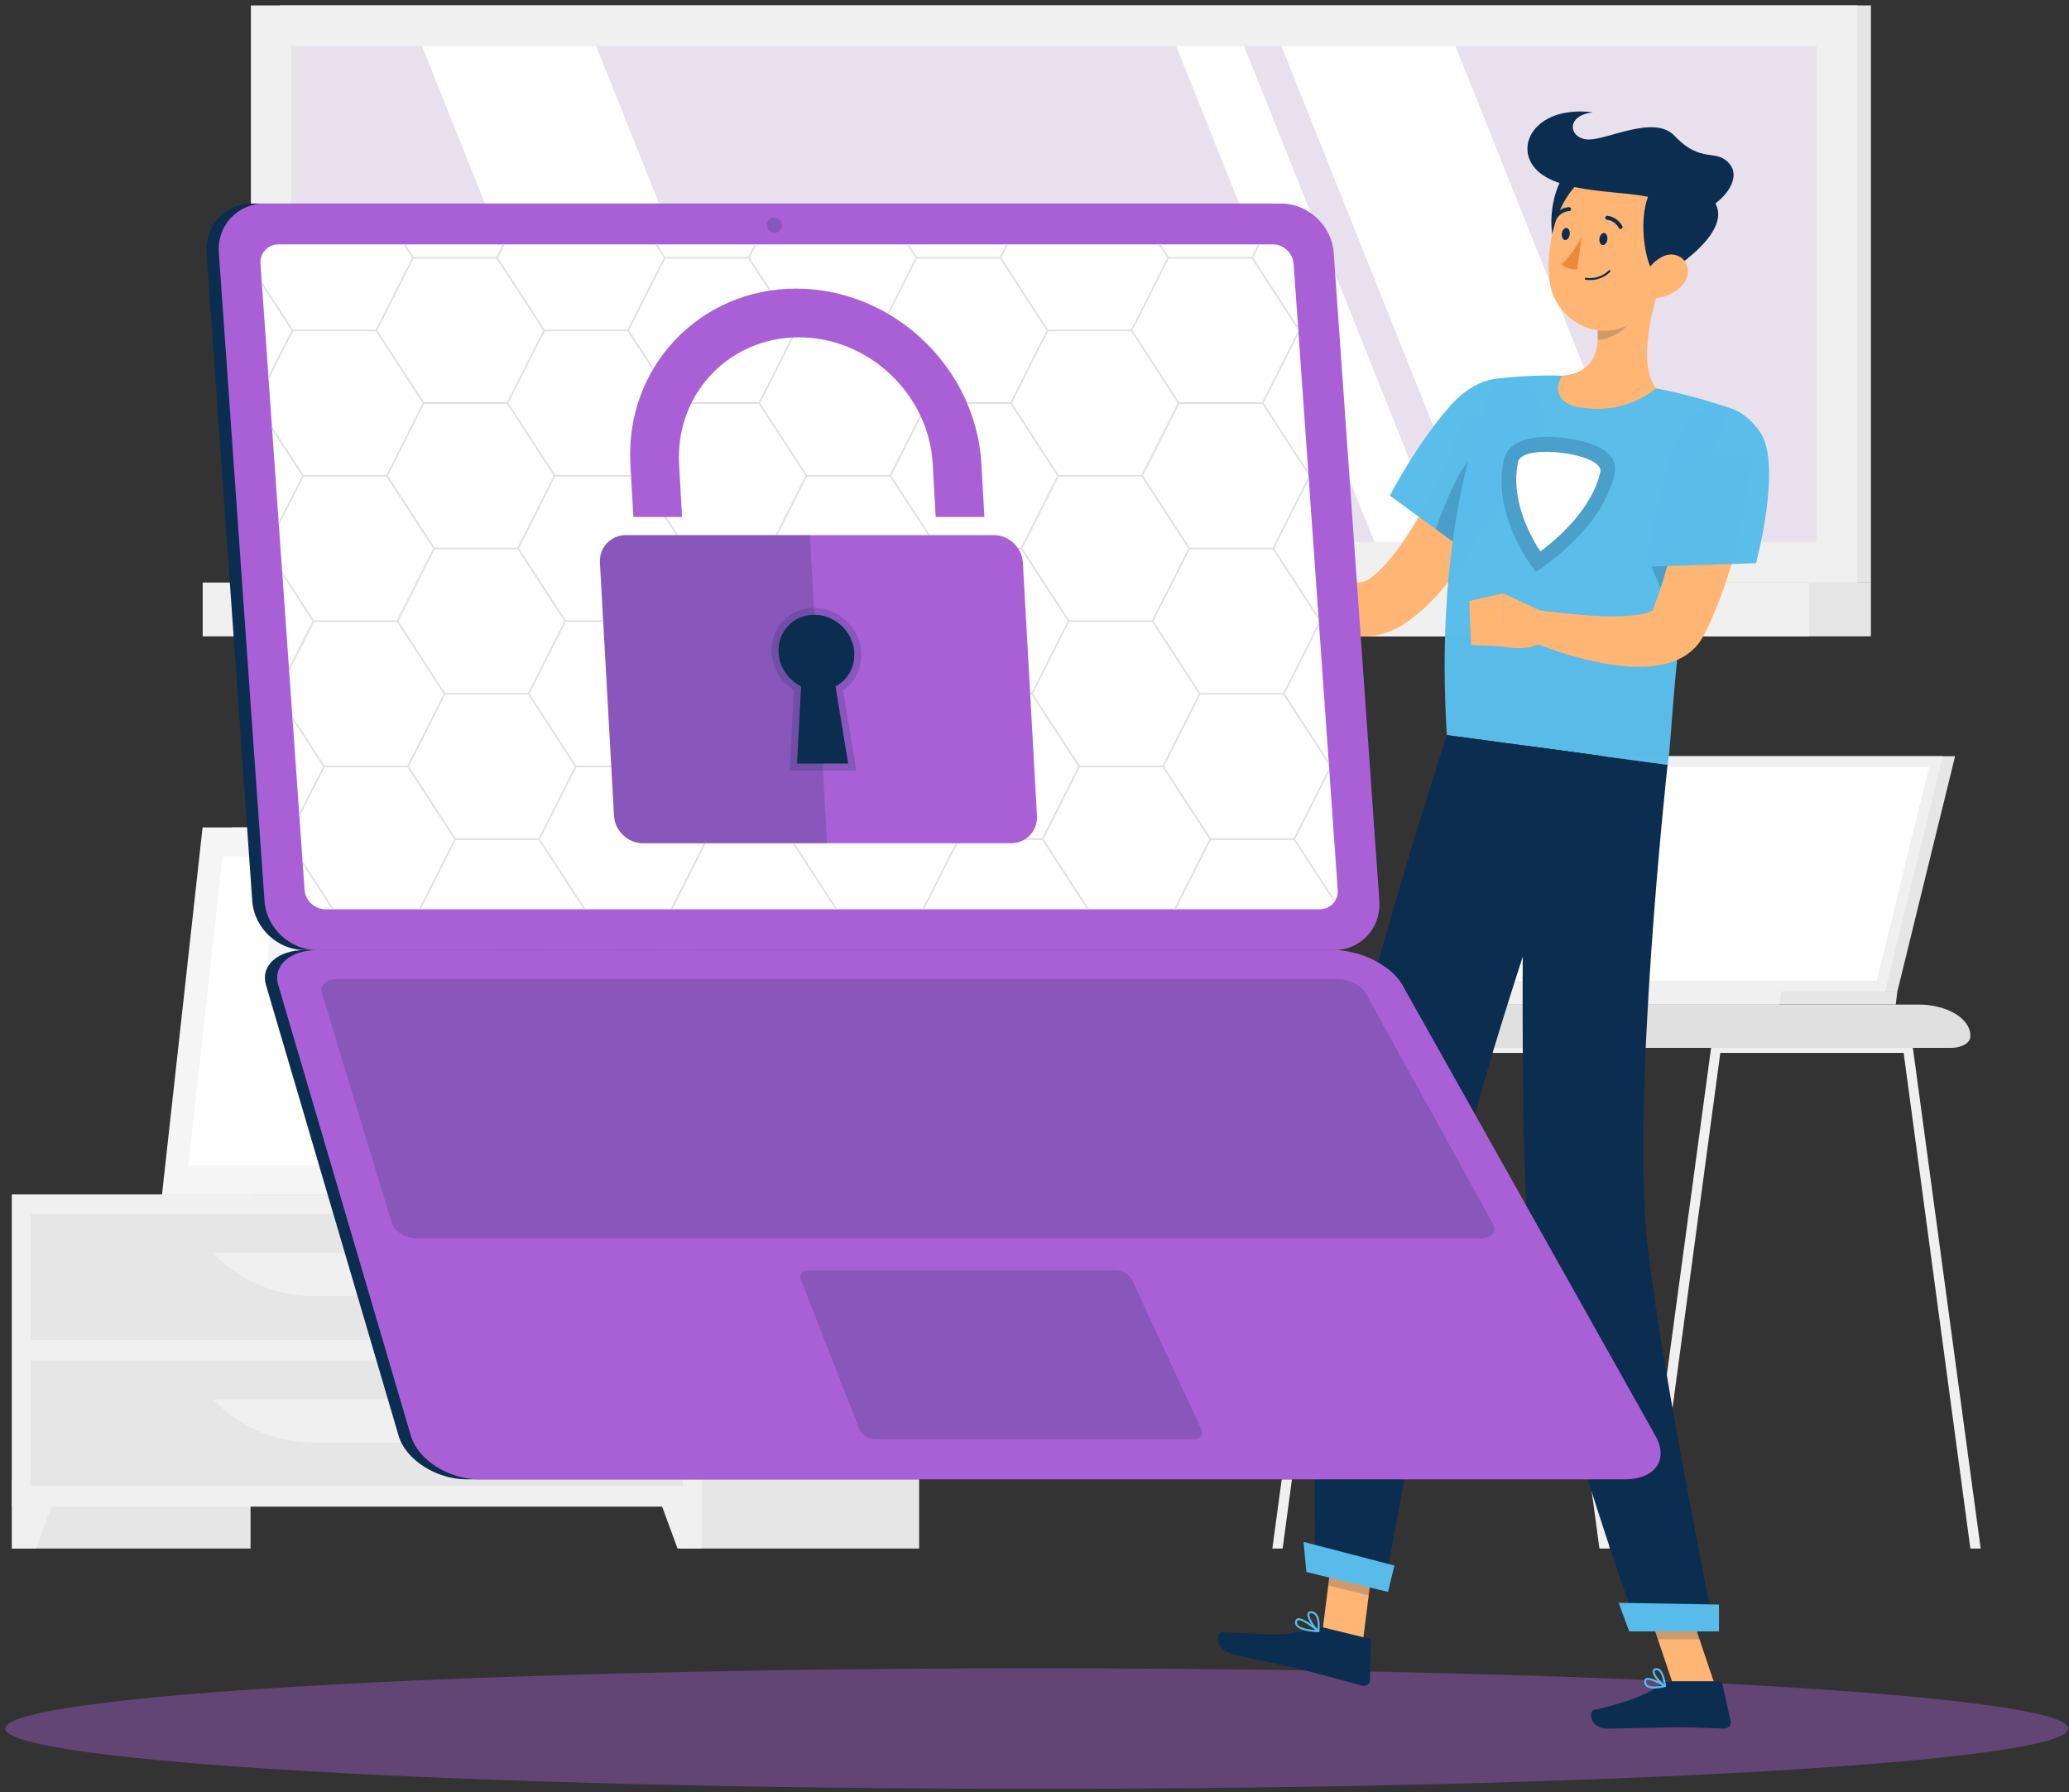 <svg xmlns="http://www.w3.org/2000/svg" width="351" height="304" fill="none"><rect width="100%" height="100%" fill="#333333" stroke="none"/><path fill="#E6E6E6" d="M69.635 202.603h13.726v-53.189H69.635v53.189Z"/><path fill="#F0F0F0" d="M32.422 202.602h45.553l6.879-62.253H39.301l-6.879 62.253Z"/><path fill="#F5F5F5" d="M27.488 202.602H74.54l6.88-62.253H34.367l-6.88 62.253Z"/><path fill="#fff" d="m71.141 197.695 5.795-52.442H37.767l-5.795 52.442h39.17Z"/><path fill="#F5F5F5" d="m63.051 184.985.237-2.137c1.454-13.157-6.76-24.882-17.432-24.882l-.236 2.137c-1.453 13.157 6.761 24.882 17.431 24.882Z"/><path fill="#E6E6E6" d="M47.475 98.815h269.92V.92H47.475v97.895Z"/><path fill="#F0F0F0" d="M42.565 98.815H315.1V.92H42.565v97.895Z"/><path fill="#E6E6E6" d="M47.475 107.94h269.92v-9.126H47.475v9.126Z"/><path fill="#F0F0F0" d="M34.383 107.94H306.92v-9.126H34.384v9.126Z"/><path fill="#A960D6" fill-opacity=".1" d="M308.225 91.94V7.797H49.441V91.94h258.784Z"/><path fill="#fff" d="M280.553 91.94 246.914 7.797h-29.529l33.639 84.145h29.529ZM134.764 91.94 101.126 7.797h-29.53l33.639 84.145h29.529ZM244.681 91.94 211.042 7.797h-11.513l33.639 84.145h11.513Z"/><path fill="#E6E6E6" d="M50.313 91.94V7.797h-.873V91.94h.873ZM2.034 262.668h40.47v-60.062H2.035v60.062Z"/><path fill="#F0F0F0" d="M6.106 262.667h-4.07v-11.579h8.337l-4.267 11.579Z"/><path fill="#E6E6E6" d="M115.461 262.668h40.471v-60.062h-40.471v60.062Z"/><path fill="#F0F0F0" d="M2.034 255.562h116.979v-52.956H2.033v52.956Z"/><path fill="#F0F0F0" d="M114.943 262.667h4.071v-11.579h-8.339l4.268 11.579Z"/><path fill="#E6E6E6" d="M5.193 227.285h110.663v-21.368H5.193v21.368Z"/><path fill="#F0F0F0" d="M53.144 219.849h14.76c6.41 0 12.54-2.637 16.949-7.29H36.194a23.352 23.352 0 0 0 16.95 7.29Z"/><path fill="#E6E6E6" d="M5.193 252.108h110.663V230.74H5.193v21.368Z"/><path fill="#F0F0F0" d="M53.144 244.671h14.76c6.41 0 12.54-2.636 16.949-7.29H36.194a23.348 23.348 0 0 0 16.95 7.29ZM261.561 177.573a.853.853 0 0 0-.84-.681h-32.506a.853.853 0 0 0-.84.681l-11.525 85.092h1.747l11.317-84.064h31.106l11.317 84.064h1.748l-11.524-85.092ZM324.491 177.573a.852.852 0 0 0-.839-.681h-32.507a.852.852 0 0 0-.839.681l-11.526 85.092h1.747l11.318-84.064h31.105l11.318 84.064h1.747l-11.524-85.092Z"/><path fill="#E0E0E0" d="M325.416 170.396H223.193c-4.885 0-8.845 2.351-8.845 5.253v.18c0 1.058 1.444 1.915 3.225 1.915h113.464c1.781 0 3.225-.857 3.225-1.915v-.18c0-2.901-3.96-5.253-8.846-5.253Z"/><path fill="#E6E6E6" d="M331.676 128.273h-67.594l-9.797 39.916h67.594l9.797-39.916Z"/><path fill="#E6E6E6" d="m321.879 168.188-.273 2.206h-67.598l.273-2.206h67.598Z"/><path fill="#F0F0F0" d="M329.595 128.273H262l-9.796 39.916h67.595l9.796-39.916Z"/><path fill="#fff" d="m318.369 166.366 8.901-36.267h-63.839l-8.902 36.267h63.84Z"/><path fill="#F0F0F0" d="m302.186 168.188-.274 2.206h-74.434l.273-2.206h74.435Z"/><path fill="#E6E6E6" d="M111.605 200.154h1.045c-.011-2.154.005-7.617.11-20.138.188-22.695.549-24.078.549-24.078l-2.49 10.477c-1.579 11.6.456 23.258.786 33.739Z"/><path fill="#E6E6E6" d="M109.537 164.854c-3.584-4.27-11.238-5.514-19.076-6.577-3.077-.417 8.086 6.615 13.542 11.609 4.238 3.88 6.949 4.952 8.112 8.819.608-4.822.509-10.172-2.578-13.851Z"/><path fill="#E6E6E6" d="M114.29 172.486c3.582-4.27 11.238-5.513 19.076-6.576 3.077-.417-8.087 6.614-13.543 11.609-4.239 3.88-6.949 4.952-8.112 8.818-.607-4.821-.508-10.171 2.579-13.851ZM112.756 154.935c2.686-5.105 9.447-9.91 17.032-11.733 2.978-.716-6.899 9.425-10.652 15.964-2.917 5.08-6.784 11.046-7.385 15.333-.908-8.492-1.681-14.46 1.005-19.564Z"/><path fill="#F0F0F0" d="M112.439 202.606c-3.201 0-5.846-1.604-6.03-3.656l-.533-3.507H119l-.533 3.507c-.183 2.052-2.828 3.656-6.028 3.656Z"/><path fill="#F0F0F0" d="M119.85 196.791h-14.823l-.426-3.906h15.675l-.426 3.906Z"/><path fill="#A960D6" fill-opacity=".4" d="M175.889 303.427c96.65 0 175-4.576 175-10.22 0-5.644-78.35-10.22-175-10.22s-175 4.576-175 10.22c0 5.644 78.35 10.22 175 10.22Z"/><path fill="#FFB573" d="m231.2 278.535-6.864-1.676 2.056-16.339 6.863 1.676-2.055 16.339ZM290.987 285.997h-7.064l-5.505-16.361h7.066l5.503 16.361Z"/><path fill="#0B2D50" d="M282.98 285.177h8.613c.289 0 .539.2.601.483l1.396 6.28a1.04 1.04 0 0 1-1.035 1.256c-2.771-.048-4.793-.21-8.284-.21-2.147 0-8.623.223-11.588.223-2.9 0-3.353-2.933-2.139-3.198 5.443-1.191 9.546-2.833 11.289-4.399a1.708 1.708 0 0 1 1.147-.435ZM224.579 276.076l7.495 1.83a.618.618 0 0 1 .471.611l-.134 6.432a1.027 1.027 0 0 1-1.285.979c-2.693-.705-6.561-1.818-9.959-2.648-3.974-.97-7.458-1.591-12.118-2.729-2.818-.688-2.904-3.728-1.662-3.697 5.656.136 10.07 1.081 15.409-.646.579-.189 1.19-.276 1.783-.132Z"/><path fill="#FFB573" d="M258.828 73.614a69.803 69.803 0 0 1-1.491 4.051 127.542 127.542 0 0 1-1.631 3.898 95.586 95.586 0 0 1-3.757 7.617c-1.387 2.492-2.876 4.963-4.601 7.35-1.733 2.381-3.63 4.731-6.014 6.871-.6.533-1.212 1.06-1.887 1.558-.359.258-.621.479-1.06.762-.41.277-.851.532-1.302.774a12.67 12.67 0 0 1-6.098 1.472c-2.094-.029-4.005-.557-5.635-1.279-1.634-.736-3.035-1.648-4.295-2.622-2.5-1.972-4.482-4.194-6.228-6.511-.881-1.153-1.666-2.358-2.421-3.571a41.352 41.352 0 0 1-2.109-3.787l4.505-2.8a93.002 93.002 0 0 0 2.54 2.831c.879.934 1.802 1.819 2.712 2.683 1.84 1.704 3.763 3.26 5.695 4.376 1.912 1.13 3.848 1.685 5.049 1.497.613-.089 1.085-.292 1.625-.645.132-.096.268-.19.406-.308.122-.091.367-.318.546-.467.39-.328.774-.715 1.155-1.105 3.066-3.212 5.707-7.591 8.01-12.089 1.167-2.258 2.235-4.597 3.282-6.95.519-1.18 1.02-2.369 1.5-3.564.466-1.178.971-2.432 1.372-3.516l10.132 3.474Z"/><path fill="#59BDEA" fill-opacity=".99" d="M261.693 70.14c1.515 6.583-12.925 23.419-12.925 23.419l-12.978-9.492s4.505-8.761 10.3-15.3c5.952-6.715 13.941-5.85 15.603 1.374Z"/><path fill="#0B2D50" d="M247.172 81.18c-1.445 2.802-2.638 5.846-3.588 8.59l5.187 3.792s8.572-9.997 11.81-17.599c-3.907-3.355-9.996-1.445-13.409 5.216Z" opacity=".2"/><path fill="#FFB573" d="m215.516 88.362-3.296-4.409-5.586 6.587s3.378 3.394 7.57 2.063l1.312-4.24ZM204.862 81.524l-1.853 7.561 3.625 1.454 5.585-6.587-7.357-2.428Z"/><path fill="#0B2D50" d="m226.393 260.523-1.061 8.422 6.866 1.677 1.061-8.422-6.866-1.677ZM285.486 269.639h-7.067l2.84 8.432h7.069l-2.842-8.432Z" opacity=".2"/><path fill="#59BDEA" fill-opacity=".99" d="M293.302 69.16c-2.677 7.65-4.577 15.495-5.974 22.903-1.018 5.42-1.754 10.608-2.308 15.321-1.299 11.044-1.6 19.509-2.113 22.35-5.489-.736-26.172-3.52-37.448-5.042-2.541-40.433 8.571-60.466 8.571-60.466s4.218-.562 9.076-.533c.64 0 1.29.018 1.949.048 4.266.184 11.17 1.27 15.921 2.143.999.184 2.007.397 2.987.62a100.477 100.477 0 0 1 9.339 2.656Z"/><path fill="#0B2D50" d="M265.613 74.32c-6.855-.876-9.908 1.08-10.476 3.617-2.203 9.85 5.41 19.038 5.41 19.038s11.185-6.785 13.387-16.636c.568-2.536-1.466-5.144-8.321-6.02Z" opacity=".2"/><path fill="#fff" d="M261.316 93.537c-1.879-2.89-5.145-9.054-3.75-15.29.257-1.149 2.911-2.006 7.487-1.421 4.576.585 6.71 2.053 6.453 3.201-1.394 6.238-7.158 11.247-10.19 13.51Z"/><path fill="#0B2D50" d="M287.329 92.061c-1.018 5.42-1.754 10.609-2.308 15.321l-5.061-11.69 7.369-3.63Z" opacity=".2"/><path fill="#FFB573" d="M281.815 47.745c-1.695 4.987-3.962 14.236-.839 18.137-2.992 2.352-7.194 4.13-12.931 3.229-4.394-.69-4.201-3.8-2.989-5.374 5.896-.594 6.319-4.852 5.861-8.966l10.898-7.026Z"/><path fill="#0B2D50" d="m277.371 50.611-6.449 4.156c.112.974.169 1.954.11 2.892 2.225-.022 5.545-2.013 6.085-4.266.269-1.124.369-2.226.254-2.782Z" opacity=".2"/><path fill="#0B2D50" d="M268.849 27.726c-5.474-.446-7.37 12.732-3.955 15.259 3.413 2.528 14.203-14.425 3.955-15.26Z"/><path fill="#FFB573" d="M283.463 40.12c-1.361 6.878-1.808 10.973-5.79 14.06-5.992 4.645-14.124.315-14.846-6.831-.65-6.432 1.685-16.6 8.846-18.445 7.055-1.819 13.151 4.337 11.79 11.215Z"/><path fill="#0B2D50" d="M282.063 46.849c-3.393 2.11-6.246-19.008 2.751-16.23 14.609 4.509 1.279 13.721-2.751 16.23Z"/><path fill="#0B2D50" d="M282.074 34.525c-2.048-2.534-14.504-1.006-20.241-4.764-5.737-3.757-2.101-12.04 8.404-10.706-4.888.566-4 4.646-.646 4.606 3.353-.04 11.093-4.193 14.464-.646 4.686 4.928 7.03 2.008 9.373 4.803 3.377 4.03-6.909 12.202-11.354 6.707Z"/><path fill="#FFB573" d="M285.565 48.185c-1.199 1.462-2.962 2.234-4.51 2.362-2.328.193-3.054-1.997-2.038-3.965.915-1.77 3.228-4.005 5.388-3.278 2.128.717 2.531 3.21 1.16 4.881Z"/><path fill="#0B2D50" d="m223.148 266.733 11.622 2.832s7.495-39.602 10.967-61.341c1.057-6.613 3.413-15.766 6.264-25.54 3.597-12.314 7.97-25.598 11.519-35.993 3.743-10.948 6.556-18.685 6.556-18.685l-24.62-3.317s-18.753 57.5-20.867 78.958c-2.202 22.312-1.441 63.086-1.441 63.086Z"/><path fill="#0B2D50" d="M252.001 182.684c3.597-12.314 7.97-25.598 11.519-35.993l-2.21-5.692c-6.604 6.895-9.707 29.351-9.309 41.685Z" opacity=".2"/><path fill="#0B2D50" d="M258.738 126.479s-1.217 60.532.443 81.166c1.817 22.595 18.755 68.794 18.755 68.794h12.94s-8.634-42.285-11.283-64.228c-3.016-24.995 3.309-82.474 3.309-82.474l-24.164-3.258Z"/><path fill="#59BDEA" fill-opacity=".99" d="M276.387 276.721h15.237v-4.552l-17.033-.297 1.796 4.849ZM221.622 266.646l13.849 3.382 1.092-4.474-15.422-4.017.481 5.109Z"/><path fill="#0B2D50" d="M272.681 40.64c-.075.564-.437.981-.806.932-.369-.05-.606-.548-.53-1.113.075-.565.436-.982.806-.933.369.05.606.548.53 1.113ZM266.298 39.779c-.075.565-.437.982-.806.932-.369-.05-.606-.547-.53-1.112.075-.566.436-.982.806-.933.369.05.606.549.53 1.113Z"/><path fill="#ED893E" d="M268.289 40.332s-1.723 3.085-3.348 4.466c.874 1.067 2.629.87 2.629.87l.719-5.336Z"/><path fill="#0B2D50" d="M269.748 47.5c-.237 0-.483-.015-.742-.05a.168.168 0 0 1-.144-.188.168.168 0 0 1 .188-.143c2.481.331 3.87-1.241 3.883-1.258a.168.168 0 0 1 .253.22c-.054.063-1.252 1.42-3.438 1.42ZM274.927 38.842a.335.335 0 0 1-.292-.17c-.733-1.3-1.963-1.393-1.975-1.394a.335.335 0 1 1 .043-.667c.065.004 1.606.12 2.515 1.733a.333.333 0 0 1-.291.498ZM263.843 37.212a.335.335 0 0 1-.279-.52c1.026-1.546 2.566-1.538 2.635-1.547a.335.335 0 0 1-.004.67c-.064-.002-1.251.007-2.074 1.247a.33.33 0 0 1-.278.15Z"/><path fill="#59BDEA" fill-opacity=".99" d="M280.644 286.411c-.538 0-1.041-.091-1.361-.36-.254-.213-.37-.51-.346-.885.017-.278.165-.41.287-.473.78-.402 3.061.999 3.318 1.16a.167.167 0 0 1-.05.304c-.491.119-1.195.254-1.848.254Zm-1.05-1.463a.49.49 0 0 0-.217.042c-.046.024-.098.066-.106.197-.016.266.058.465.227.608.387.324 1.31.368 2.509.127-.797-.461-1.871-.974-2.413-.974Z"/><path fill="#59BDEA" fill-opacity=".99" d="M282.453 286.162a.164.164 0 0 1-.08-.02c-.731-.397-2.144-1.945-1.995-2.733.027-.142.132-.39.532-.439a.923.923 0 0 1 .712.216c.822.671.99 2.71.997 2.796a.17.17 0 0 1-.076.154.166.166 0 0 1-.09.026Zm-1.426-2.864a.48.48 0 0 0-.075.005c-.218.026-.237.126-.245.168-.088.465.812 1.635 1.539 2.186-.082-.594-.308-1.783-.834-2.213a.596.596 0 0 0-.385-.146ZM223.672 276.86l-.022.001c-1.159-.05-3.193-.26-3.782-1.109-.178-.256-.215-.547-.112-.866a.532.532 0 0 1 .374-.367c.952-.268 3.364 1.811 3.636 2.049a.167.167 0 0 1-.094.292Zm-3.388-2.031a.35.35 0 0 0-.066.012c-.074.021-.117.065-.144.149-.071.216-.048.403.068.57.332.478 1.444.819 3.021.937-.961-.785-2.318-1.72-2.879-1.668Z"/><path fill="#59BDEA" fill-opacity=".99" d="M223.672 276.861a.166.166 0 0 1-.118-.034c-.737-.574-2.016-2.459-1.701-3.205.074-.175.258-.369.716-.306.341.047.62.214.833.499.698.93.432 2.823.42 2.904a.168.168 0 0 1-.15.142Zm-1.324-3.221c-.146.013-.176.084-.188.112-.188.446.642 1.885 1.363 2.6.044-.562.07-1.727-.389-2.338a.885.885 0 0 0-.786-.374Z"/><path fill="#FFB573" d="M297.215 77.383a63.497 63.497 0 0 1-.419 3.701c-.167 1.205-.349 2.4-.552 3.596a97.03 97.03 0 0 1-1.477 7.135c-.593 2.366-1.232 4.731-2.041 7.076a61.459 61.459 0 0 1-2.776 6.999l-.844 1.73-.054.108-.112.212-.247.435a8.721 8.721 0 0 1-1.885 2.165c-.931.775-1.883 1.254-2.767 1.595a13.47 13.47 0 0 1-2.505.686c-3.132.528-5.736.242-8.274-.105-5.043-.801-9.589-2.254-14.125-4.171l1.508-5.085c2.189.282 4.486.573 6.708.755 2.231.196 4.443.34 6.564.324 2.092.003 4.201-.184 5.634-.631.7-.205 1.144-.565 1.027-.565a.29.29 0 0 0-.125.081c-.026.024-.06.055-.082.089a.28.28 0 0 0-.041.05c-.004.005-.015.027-.012.019l.035-.092.569-1.464c1.471-3.947 2.569-8.226 3.462-12.565.462-2.168.838-4.37 1.216-6.57.19-1.098.36-2.203.515-3.305l.441-3.23 10.659 1.028Z"/><path fill="#59BDEA" fill-opacity=".99" d="M298.51 73.162c3.952 5.479-.609 22.37-.609 22.37l-18.542.592s1.51-11.132 4.249-19.42c2.983-9.03 10.116-10.177 14.902-3.542Z"/><path fill="#FFB573" d="m261.507 103.664-6.505-3.021-.041 9.024s6.109 1.342 7.181-1.816l-.635-4.187Z"/><path fill="#FFB573" d="m249.246 101.947.316 7.461 5.399.259.041-9.024-5.756 1.304Z"/><path fill="#0B2D50" d="M224.196 161.159h-172.5c-4.572 0-8.577-3.741-8.9-8.315L35.048 42.84c-.322-4.573 3.156-8.315 7.729-8.315h172.499c4.573 0 8.578 3.742 8.9 8.315l7.75 110.004c.322 4.574-3.156 8.315-7.729 8.315Z"/><path fill="#0B2D50" d="M273.542 250.933H79.169c-5.153 0-10.35-3.332-11.537-7.367L45.12 167.064c-.96-3.26 2.003-5.906 6.576-5.906h172.499c4.572 0 9.799 2.646 11.63 5.906l42.95 76.502c2.265 4.035-.08 7.367-5.234 7.367Z"/><path fill="#A960D6" d="M226.274 161.159H53.775c-4.572 0-8.578-3.741-8.9-8.315L37.127 42.84c-.323-4.573 3.155-8.315 7.728-8.315h172.499c4.573 0 8.578 3.742 8.901 8.315l7.749 110.004c.321 4.574-3.156 8.315-7.73 8.315Z"/><path fill="#fff" d="M55.184 154.23c-1.806 0-3.386-1.476-3.513-3.281L44.188 44.736c-.127-1.805 1.246-3.282 3.051-3.282h168.707c1.805 0 3.386 1.477 3.513 3.282l7.482 106.213c.128 1.805-1.245 3.281-3.05 3.281H55.184Z"/><path fill="#0B2D50" d="M132.641 38.18a1.176 1.176 0 0 1-1.189 1.278 1.395 1.395 0 0 1-1.369-1.279 1.176 1.176 0 0 1 1.189-1.279c.706 0 1.319.573 1.369 1.28Z" opacity=".2"/><path fill="#A960D6" d="M275.621 250.934H81.247c-5.152 0-10.349-3.332-11.536-7.367l-22.512-76.502c-.959-3.26 2.004-5.906 6.577-5.906h172.499c4.572 0 9.799 2.646 11.629 5.906l42.95 76.502c2.266 4.035-.08 7.367-5.233 7.367Z"/><path fill="#0B2D50" d="M70.77 210.075c-1.93 0-3.87-1.187-4.309-2.633L54.6 168.425c-.394-1.295.772-2.351 2.59-2.351h169.878c1.818 0 3.887 1.056 4.601 2.351l21.523 39.017c.798 1.446-.126 2.633-2.056 2.633H70.77ZM148.594 244.128c-1.175 0-2.432-.757-2.792-1.678l-9.94-25.413c-.336-.862.315-1.565 1.448-1.565h51.906c1.132 0 2.386.703 2.786 1.565l11.807 25.413c.428.921-.183 1.678-1.358 1.678h-53.857Z" opacity=".2"/><path fill="#E0E0E0" d="m50.8 138.593 4.264-8.447h14.07l3.962 6.097 3.962 6.097-3.075 6.088-2.93 5.804h.32l2.862-5.67 3.074-6.088h14.07l3.961 6.097 3.678 5.661h.34l-3.777-5.812-3.961-6.097 3.074-6.088 3.074-6.088h14.069l3.962 6.097 3.961 6.097-3.073 6.088-2.931 5.804h.32l2.863-5.67 3.073-6.088h14.069l3.963 6.097 3.678 5.661h.339l-3.776-5.812-3.962-6.097 3.074-6.088 3.074-6.088h14.069l3.963 6.097 3.961 6.097-3.074 6.088-2.931 5.804h.32l2.863-5.67 3.074-6.088h14.069l3.962 6.097 3.678 5.661h.339l-3.777-5.812-3.962-6.097 3.074-6.088 3.074-6.088h14.069l3.962 6.097 3.962 6.097-3.074 6.088-2.931 5.803h.319l2.863-5.67 3.074-6.087h14.069l3.962 6.097 2.886 4.441c.061-.081.128-.157.181-.244l-2.826-4.349-3.961-6.097 3.074-6.088 2.725-5.396-.039-.555-2.937 5.817-3.074 6.088h-14.069l-3.962-6.097-3.961-6.096 3.073-6.088 3.074-6.088h14.07l7.748 11.925-.041-.586-7.466-11.49 5.841-11.57-.039-.554-6.054 11.991h-14.069l-3.963-6.097-3.961-6.096 3.074-6.088 3.074-6.088h14.069l7.803 12.009-.041-.585-7.521-11.575 5.884-11.655-.038-.555-6.097 12.076h-14.069l-3.962-6.097-3.962-6.096 3.075-6.087 3.074-6.088h14.069l7.859 12.093-.041-.586-7.576-11.659 5.927-11.74-.038-.554-6.141 12.161h-14.069l-3.961-6.096-3.962-6.096 3.073-6.088 3.075-6.088h14.069l3.961 6.097 3.953 6.081-.041-.585-3.67-5.648-3.961-6.096 1.136-2.251h-.318l-1.07 2.117h-14.069l-1.376-2.117h-.338l1.474 2.268-3.075 6.089-3.073 6.088h-14.069l-3.963-6.097-3.961-6.096 1.136-2.251h-.319l-1.069 2.117h-14.069l-1.376-2.117h-.339l1.474 2.268-3.074 6.089-3.075 6.088h-14.073l-3.962-6.097-3.961-6.096 1.136-2.251h-.319l-1.069 2.117h-14.07l-1.375-2.117h-.339l1.473 2.268-3.073 6.089-3.074 6.088h-14.07l-3.96-6.097-3.962-6.096 1.136-2.251h-.32l-1.069 2.117H70.155l-1.376-2.117h-.34l1.475 2.268-3.075 6.089-3.073 6.087h-14.07l-5.295-8.15.04.586 5.014 7.715-3.923 7.769.04.554 4.135-8.19h14.07l3.96 6.097 3.962 6.096-3.074 6.088-3.075 6.088H51.483l-3.962-6.096-1.39-2.138.041.586 1.107 1.703 3.961 6.096-3.074 6.089-.892 1.766.04.554 1.104-2.187 3.074-6.088h14.07l3.96 6.097 3.963 6.096-3.074 6.088-3.074 6.088h-14.07l-3.961-6.097-1.444-2.222.041.586 1.162 1.788 3.961 6.096-3.074 6.088-.935 1.851.039.554 1.147-2.272 3.074-6.088h14.07l3.961 6.097 3.962 6.096-3.074 6.088-3.074 6.088h-14.07l-5.46-8.404.04.585 5.18 7.97-4.052 8.026.04.548Zm61.026-8.731h-14.07l-3.961-6.097-3.962-6.097 3.074-6.088 3.074-6.087h14.069l3.962 6.096 3.961 6.096-3.073 6.088-3.074 6.089ZM173.2 92.881h-14.068l-3.963-6.097-3.961-6.096 3.074-6.088 3.073-6.088h14.07l3.962 6.097 3.962 6.096-3.075 6.089-3.074 6.087Zm.011.284 3.961 6.097 3.962 6.096-3.074 6.088-3.075 6.089h-14.068l-3.962-6.097-3.962-6.096 3.073-6.088 3.075-6.089h14.07Zm-18.283-6.23 3.962 6.096-3.074 6.088-3.074 6.089h-14.069l-3.962-6.097-3.962-6.096 3.074-6.088 3.075-6.088h14.068l3.962 6.097Zm-16.497 18.424-3.073 6.088-3.074 6.089h-14.07l-3.962-6.097-3.962-6.096 3.075-6.088 3.074-6.089h14.069l3.962 6.097 3.961 6.096Zm-4.859-18.566-3.075 6.088h-14.068l-3.962-6.097-3.962-6.096 3.074-6.088 3.074-6.088h14.069l3.962 6.097 3.962 6.096-3.074 6.088Zm-21.346.142 3.961 6.096-3.074 6.088-3.074 6.089H95.97l-3.962-6.097-3.962-6.096 3.075-6.088 3.073-6.088h14.069l3.963 6.097Zm24.917 49.166-3.073 6.088H120l-3.961-6.097-3.961-6.096 3.074-6.089 3.074-6.088h14.068l3.962 6.097 3.961 6.096-3.074 6.089Zm17.385-6.239h-14.069l-3.961-6.097-3.962-6.097 3.074-6.088 3.074-6.087h14.069l3.962 6.096 3.961 6.096-3.074 6.088-3.074 6.089Zm25.318 6.239-3.074 6.088h-14.07l-3.961-6.097-3.962-6.096 3.074-6.089 3.074-6.088h14.069l3.962 6.097 3.961 6.096-3.073 6.089Zm19.57-24.512 3.962 6.096-3.073 6.088-3.075 6.088h-14.069l-3.962-6.097-3.962-6.097 3.074-6.087 3.075-6.088h14.069l3.961 6.097Zm-1.786-24.653 3.962 6.095-3.075 6.088-3.074 6.089h-14.069l-3.962-6.097-3.961-6.096 3.073-6.088 3.075-6.088h14.069l3.962 6.097Zm-19.817-30.752h14.07l3.962 6.097 3.961 6.096-3.074 6.088-3.074 6.088h-14.069l-3.961-6.096-3.961-6.096 3.073-6.088 3.073-6.09Zm-25.318-6.239 3.074-6.088h14.07l3.961 6.097 3.961 6.097-3.073 6.088-3.074 6.088h-14.069l-3.962-6.097-3.962-6.096 3.074-6.089Zm-17.384 6.239h14.07l3.961 6.097 3.962 6.096-3.074 6.088-3.074 6.088h-14.069l-3.962-6.096-3.961-6.096 3.073-6.088 3.074-6.09Zm-25.318-6.239 3.074-6.088h14.069l3.962 6.097 3.962 6.097-3.075 6.088-3.074 6.088h-14.068l-3.963-6.097-3.961-6.096 3.074-6.089Zm-17.384 6.239h14.068l3.962 6.097 3.962 6.096-3.074 6.088-3.074 6.088h-14.07l-3.961-6.096-3.962-6.096 3.074-6.088 3.075-6.09Zm-24.43 5.945-3.962-6.096 3.073-6.088 3.075-6.088h14.069l3.961 6.097 3.962 6.097-3.074 6.088-3.075 6.088H71.94l-3.96-6.098Zm1.786 24.655-3.963-6.096 3.074-6.088 3.075-6.088h14.07l3.96 6.097 3.962 6.096-3.073 6.089-3.075 6.088H73.727l-3.961-6.098Zm1.785 24.654-3.962-6.096 3.075-6.088 3.074-6.089h14.068l3.963 6.097 3.961 6.096-3.074 6.088-3.073 6.089h-14.07l-3.962-6.097Zm.899 12.47 3.074-6.088h14.07l3.962 6.097 3.961 6.096-3.074 6.088-3.074 6.088h-14.07l-3.96-6.097-3.962-6.096 3.073-6.088ZM56.655 154.233l-5.332-8.206.042.586 4.95 7.62h.34Z"/><path fill="#A960D6" d="M171.523 143.033h-62.438c-2.561 0-4.772-2.095-4.915-4.656l-2.392-42.947c-.142-2.56 1.836-4.656 4.397-4.656h62.438c2.561 0 4.772 2.095 4.915 4.656l2.391 42.947c.142 2.561-1.835 4.656-4.396 4.656Z"/><path fill="#0B2D50" d="M106.175 90.774c-2.561 0-4.539 2.095-4.397 4.656l2.392 42.947c.143 2.561 2.354 4.656 4.915 4.656h31.219l-2.91-52.259h-31.219Z" opacity=".2"/><path fill="#0B2D50" d="m133.967 130.706.716-13.646c-2.214-1.399-3.641-3.765-3.785-6.352-.234-4.194 2.988-7.606 7.183-7.606 4.194 0 7.795 3.411 8.029 7.606.145 2.587-1.02 4.953-3.077 6.352l2.235 13.646h-11.301Z" opacity=".2"/><path fill="#0B2D50" d="M144.93 110.708c-.198-3.549-3.235-6.426-6.784-6.426s-6.266 2.877-6.068 6.426c.139 2.496 1.685 4.654 3.824 5.718l-.687 13.1h8.672l-2.145-13.1c2.021-1.063 3.327-3.222 3.188-5.718Z"/><path fill="#A960D6" d="M166.998 87.69h-8.261l-.499-8.958c-.661-11.864-10.85-21.515-22.713-21.515-11.864 0-20.978 9.651-20.317 21.515l.499 8.958h-8.262l-.499-8.958c-.914-16.419 11.7-29.777 28.119-29.777s30.521 13.358 31.435 29.777l.498 8.958Z"/></svg>